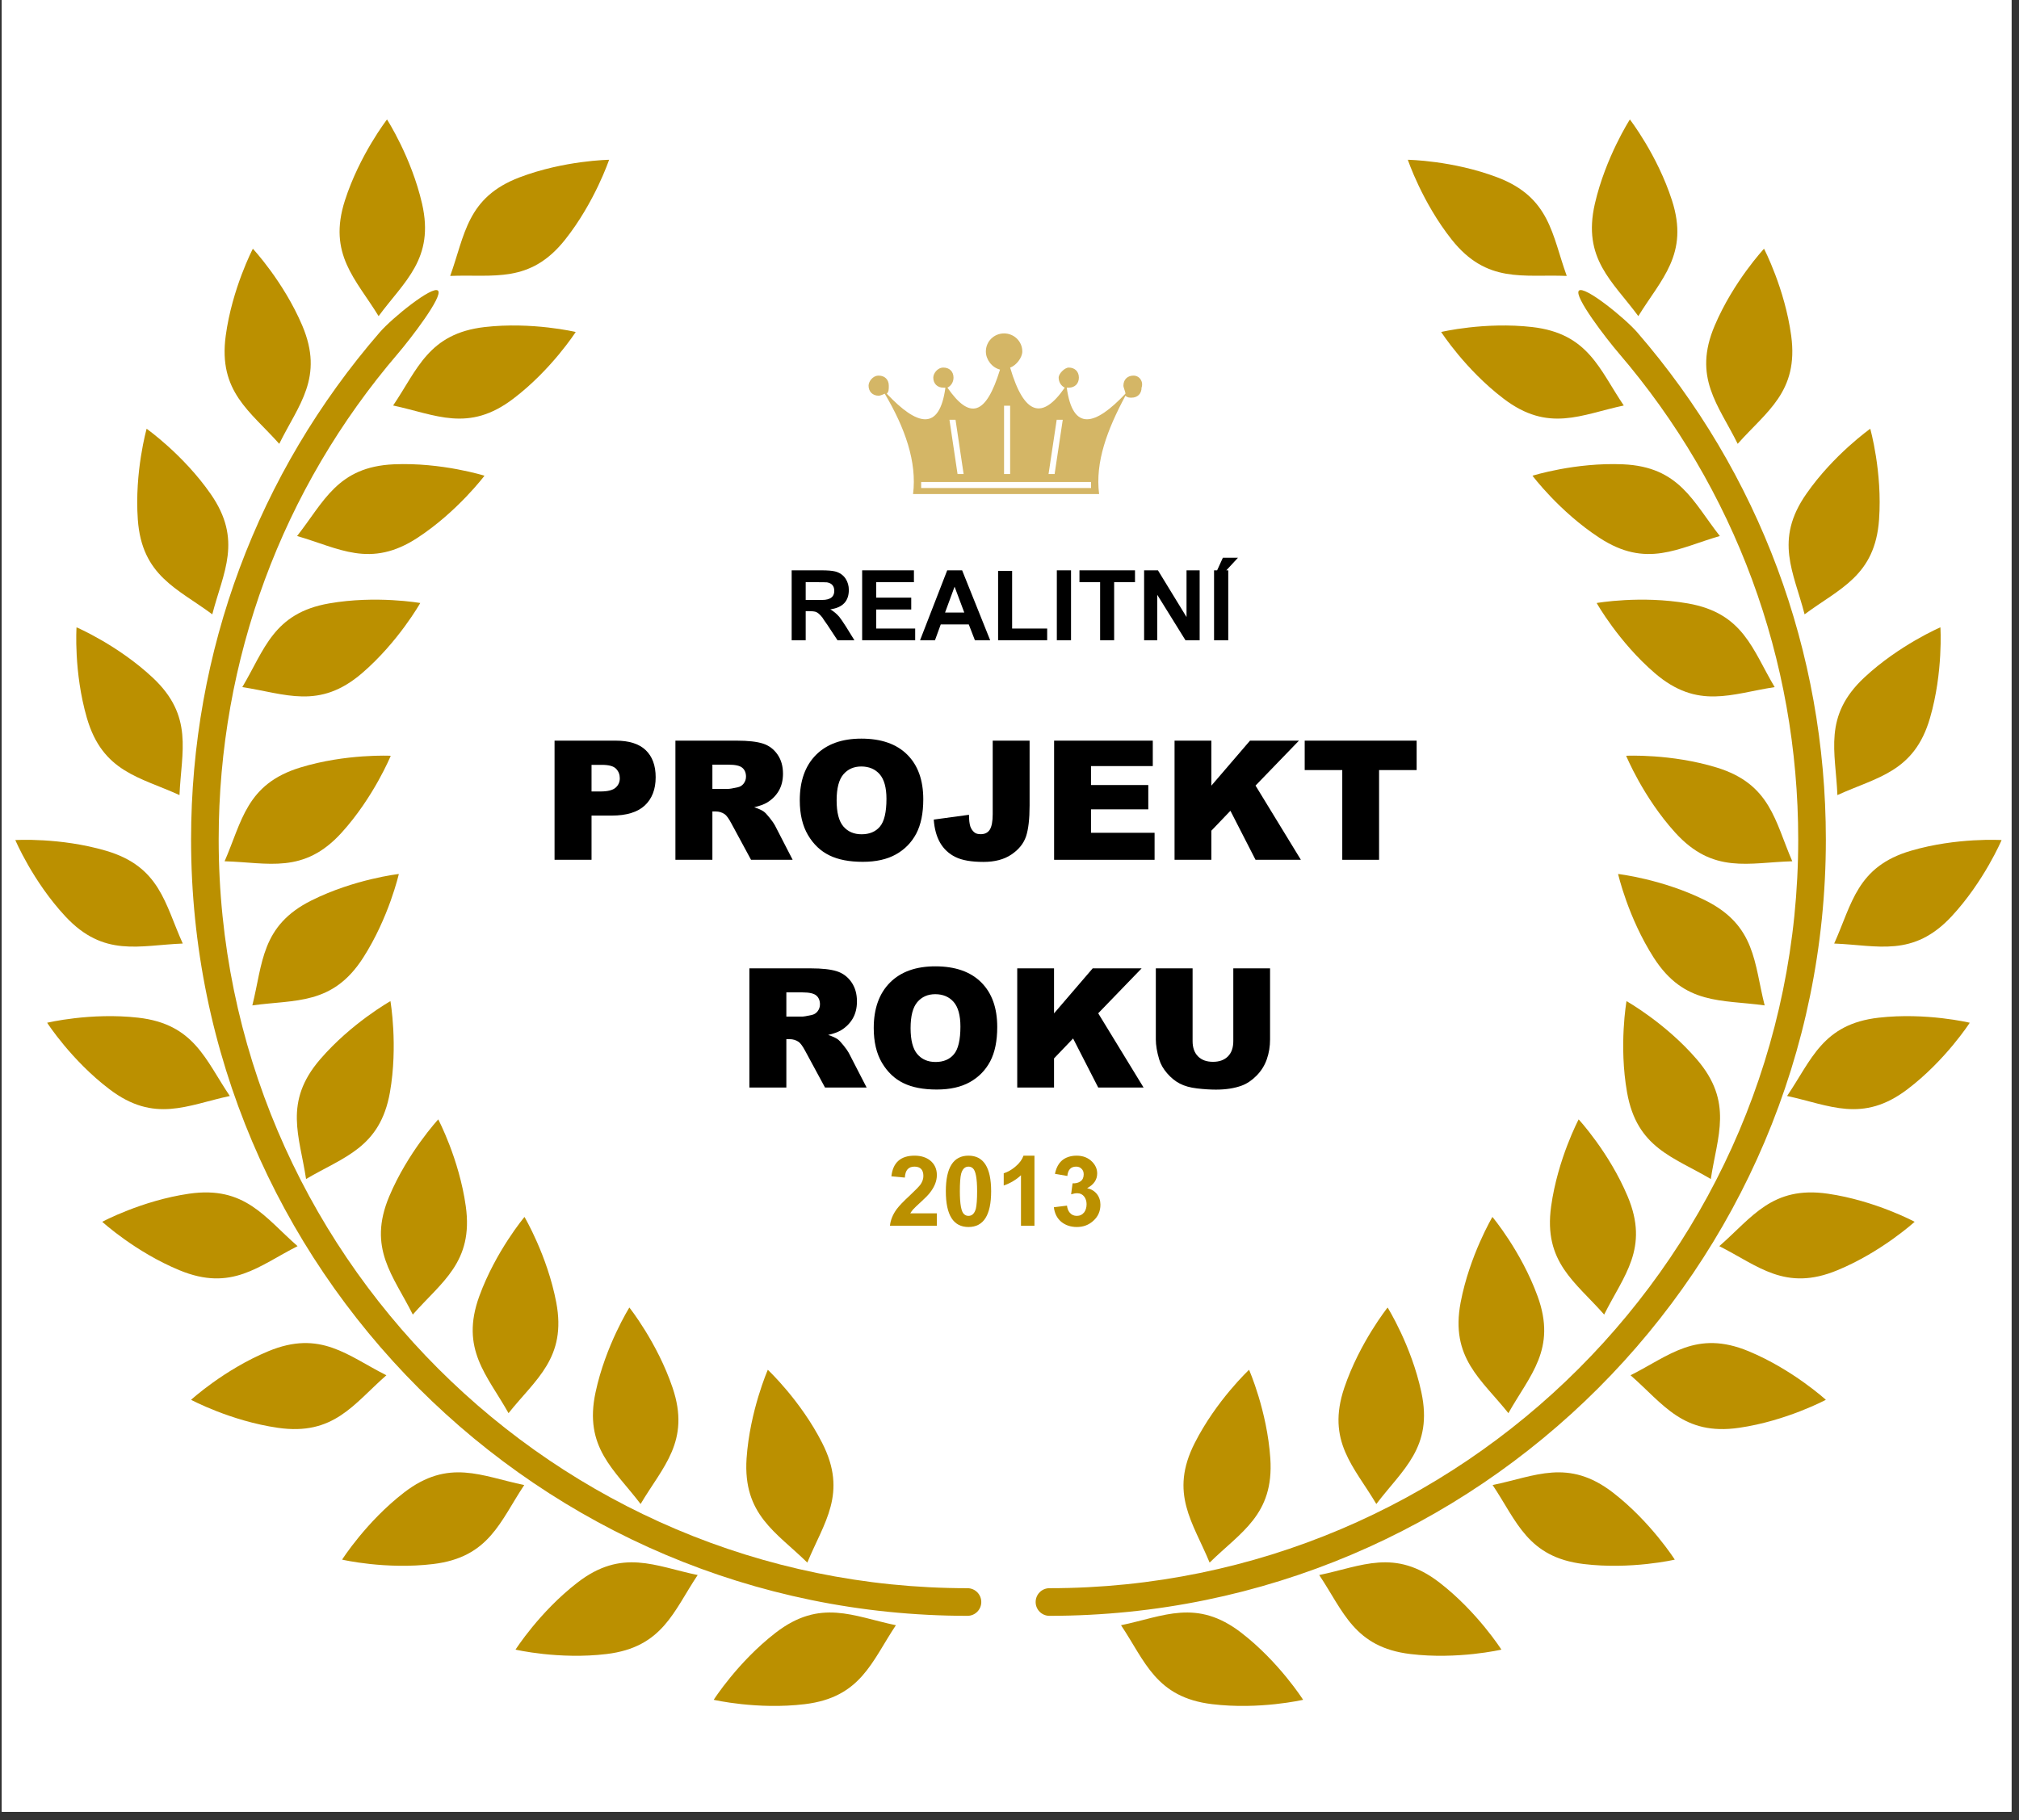 <svg xmlns="http://www.w3.org/2000/svg" xmlns:xlink="http://www.w3.org/1999/xlink" width="234" zoomAndPan="magnify" viewBox="0 0 175.5 158.25" height="211" preserveAspectRatio="xMidYMid meet" version="1.0"><rect x="0" y="0" width="175.5" height="158.25" fill="#333333" stroke="none"/><defs><g/><clipPath id="id1"><path d="M 0.164 0 L 174.836 0 L 174.836 157.504 L 0.164 157.504 Z M 0.164 0 " clip-rule="nonzero"/></clipPath><clipPath id="id2"><path d="M 75 28.754 L 100 28.754 L 100 43 L 75 43 Z M 75 28.754 " clip-rule="nonzero"/></clipPath><clipPath id="id3"><path d="M 67.793 28.754 L 108.215 28.754 L 108.215 45.973 L 67.793 45.973 Z M 67.793 28.754 " clip-rule="nonzero"/></clipPath><clipPath id="id4"><path d="M 112.141 28.172 C 114.047 29.504 115.766 31.027 117.48 32.742 C 125.113 40.742 129.879 51.602 129.879 63.793 C 129.879 75.984 125.113 86.844 117.48 94.844 C 110.234 102.273 100.695 107.035 89.824 107.605 C 90.777 107.988 91.922 108.559 92.496 108.75 C 93.828 109.129 94.973 109.891 96.117 110.273 C 97.07 110.652 102.414 113.703 102.414 114.465 C 102.414 114.844 102.223 114.844 102.031 115.035 L 101.078 115.035 C 100.125 114.273 99.172 113.512 98.219 112.75 C 97.453 112.18 95.93 111.227 94.973 110.652 C 94.211 110.082 89.633 107.988 88.109 107.605 C 87.918 107.605 87.727 107.605 87.727 107.605 C 87.535 107.605 87.344 107.605 87.152 107.605 C 85.629 107.988 81.051 110.273 80.285 110.652 C 79.332 111.227 77.996 111.988 77.043 112.75 C 76.09 113.512 75.137 114.465 74.184 115.035 L 73.23 115.035 C 73.039 114.844 72.848 114.844 72.848 114.465 C 72.848 113.32 81.43 108.75 85.246 107.414 C 74.566 106.844 64.836 102.082 57.777 94.652 C 50.148 86.652 45.379 75.793 45.379 63.602 C 45.379 51.41 50.148 40.551 57.777 32.551 C 59.305 31.027 60.832 29.504 62.547 28.172 C 62.547 28.172 62.547 28.172 62.355 28.172 C 62.93 21.121 65.98 22.645 72.277 19.98 C 72.465 22.645 68.27 28.172 63.312 28.172 C 61.402 29.504 59.688 31.027 57.969 32.742 C 50.148 40.934 45.379 51.793 45.379 63.793 C 45.379 75.793 50.148 86.652 57.59 94.461 C 65.219 102.273 75.711 107.227 87.344 107.227 C 98.98 107.227 109.473 102.461 117.102 94.461 C 124.73 86.652 129.309 75.793 129.309 63.793 C 129.309 51.793 124.539 40.934 117.102 33.125 C 115.383 31.41 113.668 29.887 111.758 28.551 C 106.801 28.934 102.031 23.027 102.414 20.359 C 108.516 22.836 111.57 21.504 112.141 28.172 Z M 116.336 29.695 C 118.816 26.457 116.527 20.742 114.621 19.98 C 114.047 25.121 111.949 26.645 116.336 29.695 Z M 120.344 35.027 C 123.395 32.359 122.441 26.457 120.727 25.121 C 119.008 30.074 116.719 31.219 120.344 35.027 Z M 117.102 35.41 C 115.766 30.457 113.668 31.789 108.707 30.836 C 108.898 32.934 113.477 36.742 117.102 35.41 Z M 121.488 42.078 C 120.535 36.934 118.438 38.266 113.477 36.742 C 113.477 38.84 117.672 43.027 121.488 42.078 Z M 124.73 41.125 C 127.973 38.457 126.828 32.172 125.113 30.836 C 123.395 35.98 120.914 36.934 124.73 41.125 Z M 127.59 47.219 C 131.598 45.887 132.742 39.602 131.598 37.695 C 127.973 41.887 125.301 42.078 127.59 47.219 Z M 125.875 50.648 C 126.066 44.742 123.395 45.695 118.438 43.027 C 118.055 45.316 121.488 50.84 125.875 50.648 Z M 130.262 54.648 C 134.84 53.125 136.176 46.078 134.84 43.98 C 130.836 48.555 127.781 48.742 130.262 54.648 Z M 127.59 58.457 C 128.355 52.742 125.684 53.316 121.105 50.078 C 120.344 52.363 123.203 58.27 127.59 58.457 Z M 131.215 62.078 C 136.176 61.316 138.844 54.27 137.891 51.98 C 132.934 55.98 129.879 55.602 131.215 62.078 Z M 131.023 69.508 C 130.645 62.648 133.695 63.602 139.609 60.172 C 140.18 62.84 136.176 69.508 131.023 69.508 Z M 127.973 68.746 C 130.07 61.887 126.637 62.078 121.488 57.125 C 120.344 59.793 122.824 67.602 127.973 68.746 Z M 128.926 77.891 C 134.457 78.84 139.801 72.555 139.609 69.508 C 132.742 72.176 129.691 70.648 128.926 77.891 Z M 125.875 84.176 C 130.453 87.223 138.082 83.793 139.035 81.129 C 131.789 80.555 129.5 77.699 125.875 84.176 Z M 125.301 78.27 C 128.355 71.602 124.922 71.414 120.535 65.699 C 118.816 68.176 120.152 76.363 125.301 78.27 Z M 121.297 90.27 C 125.113 94.273 133.312 92.367 134.84 89.891 C 127.973 87.984 126.258 84.746 121.297 90.27 Z M 119.77 87.793 C 124.73 82.844 121.68 81.508 119.391 75.031 C 117.293 76.555 115.957 84.367 119.77 87.793 Z M 116.527 96.938 C 120.344 100.938 128.547 99.035 130.07 96.559 C 123.012 94.652 121.488 91.414 116.527 96.938 Z M 111.57 96.746 C 118.438 93.699 115.766 91.031 116.148 83.793 C 113.285 84.555 108.898 91.797 111.57 96.746 Z M 109.852 101.891 C 112.715 107.035 121.68 107.227 123.969 105.129 C 117.293 101.32 116.527 97.699 109.852 101.891 Z M 102.414 105.512 C 104.129 111.035 112.715 112.941 115.191 111.414 C 109.66 106.273 109.473 102.652 102.414 105.512 Z M 100.504 103.035 C 108.707 101.891 106.801 98.461 109.473 90.844 C 106.039 90.844 99.172 96.938 100.504 103.035 Z M 57.777 29.695 C 62.355 26.645 60.258 25.121 59.688 19.98 C 57.59 20.742 55.301 26.457 57.777 29.695 Z M 53.773 35.027 C 57.59 31.219 55.109 30.074 53.391 25.121 C 51.676 26.457 50.723 32.359 53.773 35.027 Z M 57.777 35.219 C 61.402 36.551 65.98 32.742 66.172 30.648 C 61.211 31.598 59.113 30.266 57.777 35.219 Z M 52.82 42.078 C 56.633 43.027 60.832 38.84 60.832 36.742 C 55.871 38.266 53.582 36.934 52.82 42.078 Z M 49.387 41.125 C 53.203 37.125 50.723 35.98 49.004 30.836 C 47.098 31.98 46.145 38.266 49.387 41.125 Z M 46.715 47.219 C 49.004 42.078 46.336 41.887 42.711 37.695 C 41.375 39.602 42.711 45.887 46.715 47.219 Z M 48.625 50.648 C 53.012 50.84 56.445 45.316 56.062 43.027 C 51.102 45.695 48.434 44.934 48.625 50.648 Z M 43.855 54.648 C 46.336 48.742 43.281 48.742 39.277 43.98 C 37.941 45.887 39.469 52.934 43.855 54.648 Z M 46.523 58.457 C 50.914 58.078 53.773 52.172 53.012 50.078 C 48.434 53.316 45.762 52.742 46.523 58.457 Z M 42.902 62.078 C 37.941 61.316 35.27 54.27 36.227 51.98 C 41.184 55.98 44.234 55.602 42.902 62.078 Z M 43.094 69.508 C 43.473 62.648 40.422 63.602 34.508 60.172 C 33.938 62.84 37.941 69.508 43.094 69.508 Z M 46.715 68.746 C 52.059 67.602 54.535 59.602 53.203 57.125 C 48.051 62.078 44.426 61.887 46.715 68.746 Z M 45.191 77.891 C 44.426 70.648 41.184 72.176 34.508 69.508 C 34.316 72.555 39.848 78.84 45.191 77.891 Z M 48.242 84.176 C 44.426 77.891 42.328 80.555 35.082 81.129 C 36.227 83.793 43.855 87.223 48.242 84.176 Z M 48.812 78.27 C 53.965 76.363 55.301 68.176 53.582 65.699 C 49.195 71.414 45.762 71.793 48.812 78.27 Z M 52.82 90.27 C 47.859 84.746 46.145 87.984 39.277 89.891 C 40.805 92.367 49.004 94.273 52.82 90.27 Z M 54.348 87.793 C 58.352 84.367 57.016 76.555 54.727 75.031 C 52.438 81.508 49.387 82.844 54.348 87.793 Z M 57.59 96.938 C 52.629 91.605 50.914 94.652 44.047 96.559 C 45.762 99.035 53.965 100.938 57.59 96.938 Z M 62.738 96.559 C 65.41 91.605 61.023 84.367 58.16 83.605 C 58.543 90.844 55.871 93.32 62.738 96.559 Z M 64.645 101.32 C 57.969 97.129 57.207 100.75 50.531 104.559 C 52.82 106.844 61.785 106.465 64.645 101.32 Z M 71.703 105.129 C 64.457 102.273 64.457 106.082 58.922 111.035 C 61.594 112.559 69.988 110.465 71.703 105.129 Z M 73.609 103.035 C 74.945 96.938 67.887 90.844 64.645 90.844 C 67.316 98.461 65.602 101.891 73.609 103.035 Z M 73.609 103.035 " clip-rule="evenodd"/></clipPath><linearGradient x1="116.633" gradientTransform="matrix(0.451, 0, 0, 0.451, 34.454, 19.979)" y1="57.698" x2="116.633" gradientUnits="userSpaceOnUse" y2="19.479" id="id5"><stop stop-opacity="1" stop-color="rgb(83.064%, 70.723%, 39.323%)" offset="0"/><stop stop-opacity="1" stop-color="rgb(82.997%, 70.557%, 39.157%)" offset="0.062"/><stop stop-opacity="1" stop-color="rgb(82.863%, 70.224%, 38.824%)" offset="0.125"/><stop stop-opacity="1" stop-color="rgb(82.729%, 69.893%, 38.492%)" offset="0.188"/><stop stop-opacity="1" stop-color="rgb(82.594%, 69.56%, 38.159%)" offset="0.25"/><stop stop-opacity="1" stop-color="rgb(82.46%, 69.228%, 37.828%)" offset="0.312"/><stop stop-opacity="1" stop-color="rgb(82.326%, 68.895%, 37.495%)" offset="0.375"/><stop stop-opacity="1" stop-color="rgb(82.191%, 68.562%, 37.163%)" offset="0.438"/><stop stop-opacity="1" stop-color="rgb(82.056%, 68.23%, 36.83%)" offset="0.5"/><stop stop-opacity="1" stop-color="rgb(81.921%, 67.897%, 36.497%)" offset="0.562"/><stop stop-opacity="1" stop-color="rgb(81.787%, 67.564%, 36.165%)" offset="0.625"/><stop stop-opacity="1" stop-color="rgb(81.682%, 67.29%, 35.898%)" offset="0.688"/><stop stop-opacity="1" stop-color="rgb(81.703%, 67.282%, 35.924%)" offset="0.703"/><stop stop-opacity="1" stop-color="rgb(81.821%, 67.488%, 36.174%)" offset="0.719"/><stop stop-opacity="1" stop-color="rgb(81.937%, 67.694%, 36.426%)" offset="0.734"/><stop stop-opacity="1" stop-color="rgb(82.054%, 67.9%, 36.676%)" offset="0.75"/><stop stop-opacity="1" stop-color="rgb(82.172%, 68.105%, 36.926%)" offset="0.766"/><stop stop-opacity="1" stop-color="rgb(82.288%, 68.311%, 37.178%)" offset="0.781"/><stop stop-opacity="1" stop-color="rgb(82.405%, 68.517%, 37.428%)" offset="0.797"/><stop stop-opacity="1" stop-color="rgb(82.523%, 68.723%, 37.68%)" offset="0.812"/><stop stop-opacity="1" stop-color="rgb(82.639%, 68.927%, 37.93%)" offset="0.828"/><stop stop-opacity="1" stop-color="rgb(82.756%, 69.133%, 38.181%)" offset="0.844"/><stop stop-opacity="1" stop-color="rgb(82.874%, 69.339%, 38.432%)" offset="0.859"/><stop stop-opacity="1" stop-color="rgb(82.99%, 69.543%, 38.683%)" offset="0.875"/><stop stop-opacity="1" stop-color="rgb(83.107%, 69.749%, 38.934%)" offset="0.891"/><stop stop-opacity="1" stop-color="rgb(83.223%, 69.955%, 39.185%)" offset="0.906"/><stop stop-opacity="1" stop-color="rgb(83.34%, 70.161%, 39.435%)" offset="0.922"/><stop stop-opacity="1" stop-color="rgb(83.458%, 70.366%, 39.687%)" offset="0.938"/><stop stop-opacity="1" stop-color="rgb(83.574%, 70.572%, 39.937%)" offset="0.953"/><stop stop-opacity="1" stop-color="rgb(83.691%, 70.778%, 40.189%)" offset="0.969"/><stop stop-opacity="1" stop-color="rgb(83.809%, 70.984%, 40.439%)" offset="0.984"/><stop stop-opacity="1" stop-color="rgb(83.925%, 71.188%, 40.691%)" offset="1"/></linearGradient></defs><g clip-path="url(#id1)"><path fill="#ffffff" d="M 0.164 0 L 175.336 0 L 175.336 157.953 L 0.164 157.953 Z M 0.164 0 " fill-opacity="1" fill-rule="nonzero"/><path fill="#ffffff" d="M 0.164 0 L 175.336 0 L 175.336 157.953 L 0.164 157.953 Z M 0.164 0 " fill-opacity="1" fill-rule="nonzero"/><path fill="#ffffff" d="M 0.164 0 L 175.336 0 L 175.336 157.953 L 0.164 157.953 Z M 0.164 0 " fill-opacity="1" fill-rule="nonzero"/></g><path fill="#bb9000" d="M 84.098 140.48 C 84.762 140.48 85.297 139.941 85.297 139.281 C 85.297 138.617 84.762 138.078 84.098 138.078 C 48.207 138.078 19.008 108.879 19.008 72.992 C 19.008 57.324 24.512 42.496 34.602 30.723 C 35.703 29.434 38.543 25.742 38.074 25.27 C 37.605 24.801 34.082 27.648 33.012 28.887 C 22.398 41.141 16.609 56.621 16.609 72.996 C 16.609 110.211 46.883 140.48 84.098 140.48 " fill-opacity="1" fill-rule="nonzero"/><path fill="#bb9000" d="M 52.945 13.891 C 52.945 13.891 49.043 13.945 45.164 15.418 C 40.57 17.164 40.418 20.43 39.133 23.988 C 42.91 23.836 46.066 24.684 49.121 20.836 C 51.703 17.582 52.945 13.891 52.945 13.891 " fill-opacity="1" fill-rule="nonzero"/><path fill="#bb9000" d="M 50.043 28.863 C 50.043 28.863 46.254 27.961 42.129 28.434 C 37.242 28.996 36.293 32.125 34.172 35.254 C 37.875 36.043 40.723 37.641 44.633 34.652 C 47.938 32.141 50.043 28.863 50.043 28.863 " fill-opacity="1" fill-rule="nonzero"/><path fill="#bb9000" d="M 42.113 41.359 C 42.113 41.359 38.391 40.188 34.242 40.367 C 29.332 40.578 28.16 43.629 25.824 46.602 C 29.457 47.648 32.188 49.449 36.301 46.75 C 39.77 44.477 42.113 41.359 42.113 41.359 " fill-opacity="1" fill-rule="nonzero"/><path fill="#bb9000" d="M 36.531 52.426 C 36.531 52.426 32.695 51.746 28.605 52.461 C 23.758 53.305 22.996 56.484 21.062 59.738 C 24.801 60.305 27.738 61.734 31.469 58.527 C 34.617 55.82 36.531 52.426 36.531 52.426 " fill-opacity="1" fill-rule="nonzero"/><path fill="#bb9000" d="M 33.965 65.707 C 33.965 65.707 30.074 65.512 26.105 66.727 C 21.402 68.164 21.039 71.414 19.523 74.879 C 23.305 74.984 26.398 76.031 29.699 72.387 C 32.488 69.312 33.965 65.707 33.965 65.707 " fill-opacity="1" fill-rule="nonzero"/><path fill="#bb9000" d="M 34.668 75.984 C 34.668 75.984 30.797 76.426 27.082 78.281 C 22.684 80.473 22.855 83.742 21.934 87.41 C 25.68 86.887 28.902 87.41 31.562 83.273 C 33.805 79.781 34.668 75.984 34.668 75.984 " fill-opacity="1" fill-rule="nonzero"/><path fill="#bb9000" d="M 33.938 87.039 C 33.938 87.039 30.539 88.949 27.828 92.098 C 24.621 95.82 26.043 98.766 26.605 102.504 C 29.863 100.574 33.039 99.812 33.895 94.965 C 34.609 90.883 33.938 87.039 33.938 87.039 " fill-opacity="1" fill-rule="nonzero"/><path fill="#bb9000" d="M 38.094 97.32 C 38.094 97.32 35.449 100.18 33.836 104.008 C 31.93 108.535 34.191 110.898 35.883 114.289 C 38.379 111.445 41.172 109.742 40.488 104.871 C 39.914 100.762 38.094 97.32 38.094 97.32 " fill-opacity="1" fill-rule="nonzero"/><path fill="#bb9000" d="M 45.59 105.801 C 45.59 105.801 43.086 108.785 41.664 112.688 C 39.98 117.309 42.352 119.555 44.203 122.859 C 46.566 119.898 49.27 118.059 48.352 113.23 C 47.574 109.152 45.59 105.801 45.59 105.801 " fill-opacity="1" fill-rule="nonzero"/><path fill="#bb9000" d="M 54.707 113.676 C 54.707 113.676 52.637 116.977 51.77 121.039 C 50.734 125.844 53.398 127.742 55.684 130.758 C 57.609 127.504 60.039 125.312 58.465 120.652 C 57.133 116.719 54.707 113.676 54.707 113.676 " fill-opacity="1" fill-rule="nonzero"/><path fill="#bb9000" d="M 66.742 119.09 C 66.742 119.09 65.18 122.656 64.895 126.797 C 64.574 131.703 67.473 133.199 70.176 135.852 C 71.617 132.352 73.703 129.836 71.469 125.453 C 69.59 121.75 66.742 119.09 66.742 119.09 " fill-opacity="1" fill-rule="nonzero"/><path fill="#bb9000" d="M 33.641 10.387 C 33.641 10.387 31.254 13.469 29.984 17.422 C 28.477 22.102 30.934 24.258 32.91 27.484 C 35.156 24.438 37.785 22.5 36.688 17.711 C 35.758 13.664 33.641 10.387 33.641 10.387 " fill-opacity="1" fill-rule="nonzero"/><path fill="#bb9000" d="M 21.98 21.625 C 21.98 21.625 20.176 25.078 19.621 29.191 C 18.961 34.066 21.758 35.754 24.273 38.586 C 25.945 35.191 28.195 32.82 26.27 28.293 C 24.641 24.473 21.98 21.625 21.98 21.625 " fill-opacity="1" fill-rule="nonzero"/><path fill="#bb9000" d="M 12.746 37.277 C 12.746 37.277 11.684 41.027 11.98 45.172 C 12.332 50.074 15.414 51.152 18.453 53.41 C 19.398 49.746 21.117 46.965 18.305 42.934 C 15.93 39.523 12.746 37.277 12.746 37.277 " fill-opacity="1" fill-rule="nonzero"/><path fill="#bb9000" d="M 6.652 54.539 C 6.652 54.539 6.395 58.426 7.551 62.414 C 8.918 67.137 12.16 67.551 15.602 69.125 C 15.762 65.34 16.859 62.262 13.266 58.906 C 10.234 56.074 6.652 54.539 6.652 54.539 " fill-opacity="1" fill-rule="nonzero"/><path fill="#bb9000" d="M 1.332 73.035 C 1.332 73.035 2.848 76.625 5.676 79.664 C 9.023 83.266 12.105 82.18 15.887 82.031 C 14.324 78.582 13.922 75.34 9.203 73.961 C 5.219 72.793 1.332 73.035 1.332 73.035 " fill-opacity="1" fill-rule="nonzero"/><path fill="#bb9000" d="M 4.098 88.918 C 4.098 88.918 6.207 92.191 9.516 94.699 C 13.43 97.676 16.277 96.078 19.977 95.285 C 17.852 92.152 16.898 89.031 12.012 88.477 C 7.887 88.008 4.098 88.918 4.098 88.918 " fill-opacity="1" fill-rule="nonzero"/><path fill="#bb9000" d="M 8.887 106.223 C 8.887 106.223 11.766 108.852 15.598 110.434 C 20.145 112.32 22.492 110.043 25.867 108.34 C 23.016 105.852 21.297 103.074 16.43 103.781 C 12.32 104.379 8.887 106.223 8.887 106.223 " fill-opacity="1" fill-rule="nonzero"/><path fill="#bb9000" d="M 16.609 121.699 C 16.609 121.699 20.043 123.539 24.152 124.133 C 29.02 124.84 30.738 122.059 33.586 119.566 C 30.207 117.867 27.859 115.59 23.32 117.477 C 19.484 119.07 16.609 121.699 16.609 121.699 " fill-opacity="1" fill-rule="nonzero"/><path fill="#bb9000" d="M 29.738 135.594 C 29.738 135.594 33.531 136.477 37.656 135.977 C 42.535 135.391 43.469 132.258 45.57 129.109 C 41.863 128.348 39.004 126.762 35.109 129.77 C 31.824 132.309 29.734 135.598 29.734 135.598 " fill-opacity="1" fill-rule="nonzero"/><path fill="#bb9000" d="M 44.812 143.418 C 44.812 143.418 48.609 144.301 52.73 143.801 C 57.609 143.211 58.543 140.074 60.645 136.934 C 56.941 136.168 54.078 134.586 50.188 137.594 C 46.902 140.133 44.812 143.418 44.812 143.418 " fill-opacity="1" fill-rule="nonzero"/><path fill="#bb9000" d="M 62.039 147.781 C 62.039 147.781 65.84 148.66 69.957 148.16 C 74.84 147.574 75.773 144.441 77.875 141.297 C 74.172 140.531 71.309 138.949 67.418 141.953 C 64.133 144.492 62.039 147.781 62.039 147.781 " fill-opacity="1" fill-rule="nonzero"/><path fill="#bb9000" d="M 91.219 140.48 C 90.559 140.48 90.023 139.941 90.023 139.281 C 90.023 138.617 90.559 138.078 91.219 138.078 C 127.113 138.078 156.309 108.879 156.309 72.992 C 156.309 57.324 150.812 42.496 140.723 30.723 C 139.617 29.434 136.777 25.742 137.246 25.27 C 137.715 24.801 141.234 27.648 142.309 28.887 C 152.922 41.141 158.711 56.621 158.711 72.996 C 158.711 110.211 128.434 140.48 91.219 140.48 " fill-opacity="1" fill-rule="nonzero"/><path fill="#bb9000" d="M 122.375 13.891 C 122.375 13.891 126.27 13.945 130.152 15.418 C 134.754 17.164 134.898 20.43 136.188 23.988 C 132.41 23.836 129.25 24.684 126.191 20.836 C 123.613 17.582 122.375 13.891 122.375 13.891 " fill-opacity="1" fill-rule="nonzero"/><path fill="#bb9000" d="M 125.273 28.863 C 125.273 28.863 129.066 27.961 133.191 28.434 C 138.074 28.996 139.023 32.125 141.145 35.254 C 137.441 36.043 134.594 37.641 130.688 34.652 C 127.383 32.141 125.273 28.863 125.273 28.863 " fill-opacity="1" fill-rule="nonzero"/><path fill="#bb9000" d="M 133.211 41.359 C 133.211 41.359 136.926 40.188 141.078 40.367 C 145.988 40.578 147.16 43.629 149.496 46.602 C 145.863 47.648 143.129 49.449 139.02 46.75 C 135.543 44.477 133.211 41.359 133.211 41.359 " fill-opacity="1" fill-rule="nonzero"/><path fill="#bb9000" d="M 138.789 52.426 C 138.789 52.426 142.625 51.746 146.715 52.461 C 151.559 53.305 152.324 56.484 154.262 59.738 C 150.52 60.305 147.582 61.734 143.848 58.527 C 140.699 55.82 138.789 52.426 138.789 52.426 " fill-opacity="1" fill-rule="nonzero"/><path fill="#bb9000" d="M 141.352 65.707 C 141.352 65.707 145.242 65.512 149.215 66.727 C 153.918 68.164 154.281 71.414 155.793 74.879 C 152.016 74.984 148.922 76.031 145.617 72.387 C 142.828 69.312 141.352 65.707 141.352 65.707 " fill-opacity="1" fill-rule="nonzero"/><path fill="#bb9000" d="M 140.652 75.984 C 140.652 75.984 144.52 76.426 148.238 78.281 C 152.637 80.473 152.461 83.742 153.391 87.41 C 149.641 86.887 146.418 87.41 143.758 83.273 C 141.516 79.781 140.652 75.984 140.652 75.984 " fill-opacity="1" fill-rule="nonzero"/><path fill="#bb9000" d="M 141.383 87.039 C 141.383 87.039 144.781 88.949 147.492 92.098 C 150.695 95.82 149.273 98.766 148.711 102.504 C 145.453 100.574 142.281 99.812 141.43 94.965 C 140.707 90.883 141.383 87.039 141.383 87.039 " fill-opacity="1" fill-rule="nonzero"/><path fill="#bb9000" d="M 137.223 97.32 C 137.223 97.32 139.871 100.18 141.48 104.008 C 143.387 108.535 141.129 110.898 139.441 114.289 C 136.941 111.445 134.148 109.742 134.832 104.871 C 135.402 100.762 137.223 97.32 137.223 97.32 " fill-opacity="1" fill-rule="nonzero"/><path fill="#bb9000" d="M 129.727 105.801 C 129.727 105.801 132.23 108.785 133.652 112.688 C 135.34 117.309 132.969 119.555 131.117 122.859 C 128.754 119.898 126.051 118.059 126.965 113.23 C 127.742 109.152 129.727 105.801 129.727 105.801 " fill-opacity="1" fill-rule="nonzero"/><path fill="#bb9000" d="M 120.617 113.676 C 120.617 113.676 122.684 116.977 123.551 121.039 C 124.586 125.844 121.926 127.742 119.637 130.758 C 117.707 127.504 115.281 125.312 116.852 120.652 C 118.184 116.719 120.617 113.676 120.617 113.676 " fill-opacity="1" fill-rule="nonzero"/><path fill="#bb9000" d="M 108.574 119.09 C 108.574 119.09 110.145 122.656 110.422 126.797 C 110.75 131.703 107.84 133.199 105.145 135.852 C 103.703 132.352 101.621 129.836 103.852 125.453 C 105.73 121.75 108.574 119.09 108.574 119.09 " fill-opacity="1" fill-rule="nonzero"/><path fill="#bb9000" d="M 141.676 10.387 C 141.676 10.387 144.062 13.469 145.336 17.422 C 146.844 22.102 144.391 24.258 142.41 27.484 C 140.164 24.438 137.535 22.5 138.633 17.711 C 139.566 13.664 141.676 10.387 141.676 10.387 " fill-opacity="1" fill-rule="nonzero"/><path fill="#bb9000" d="M 153.336 21.625 C 153.336 21.625 155.141 25.078 155.699 29.191 C 156.355 34.066 153.562 35.754 151.047 38.586 C 149.371 35.191 147.121 32.82 149.055 28.293 C 150.68 24.473 153.336 21.625 153.336 21.625 " fill-opacity="1" fill-rule="nonzero"/><path fill="#bb9000" d="M 162.57 37.277 C 162.57 37.277 163.633 41.027 163.336 45.172 C 162.988 50.074 159.902 51.152 156.863 53.41 C 155.922 49.746 154.199 46.965 157.016 42.934 C 159.387 39.523 162.57 37.277 162.57 37.277 " fill-opacity="1" fill-rule="nonzero"/><path fill="#bb9000" d="M 168.668 54.539 C 168.668 54.539 168.922 58.426 167.766 62.414 C 166.402 67.137 163.16 67.551 159.715 69.125 C 159.559 65.34 158.457 62.262 162.051 58.906 C 165.086 56.074 168.668 54.539 168.668 54.539 " fill-opacity="1" fill-rule="nonzero"/><path fill="#bb9000" d="M 173.988 73.035 C 173.988 73.035 172.465 76.625 169.645 79.664 C 166.293 83.266 163.215 82.18 159.434 82.031 C 160.992 78.582 161.395 75.34 166.117 73.961 C 170.098 72.793 173.988 73.035 173.988 73.035 " fill-opacity="1" fill-rule="nonzero"/><path fill="#bb9000" d="M 171.219 88.918 C 171.219 88.918 169.113 92.191 165.805 94.699 C 161.887 97.676 159.043 96.078 155.34 95.285 C 157.469 92.152 158.418 89.031 163.309 88.477 C 167.434 88.008 171.219 88.918 171.219 88.918 " fill-opacity="1" fill-rule="nonzero"/><path fill="#bb9000" d="M 166.43 106.223 C 166.43 106.223 163.551 108.852 159.715 110.434 C 155.176 112.32 152.824 110.043 149.449 108.34 C 152.305 105.852 154.023 103.074 158.887 103.781 C 163 104.379 166.43 106.223 166.43 106.223 " fill-opacity="1" fill-rule="nonzero"/><path fill="#bb9000" d="M 158.711 121.699 C 158.711 121.699 155.273 123.539 151.168 124.133 C 146.301 124.84 144.586 122.059 141.734 119.566 C 145.109 117.867 147.461 115.59 152 117.477 C 155.836 119.07 158.711 121.699 158.711 121.699 " fill-opacity="1" fill-rule="nonzero"/><path fill="#bb9000" d="M 145.582 135.594 C 145.582 135.594 141.785 136.477 137.664 135.977 C 132.781 135.391 131.855 132.258 129.746 129.109 C 133.453 128.348 136.312 126.762 140.211 129.77 C 143.492 132.309 145.582 135.598 145.582 135.598 " fill-opacity="1" fill-rule="nonzero"/><path fill="#bb9000" d="M 130.508 143.418 C 130.508 143.418 126.707 144.301 122.59 143.801 C 117.707 143.211 116.777 140.074 114.672 136.934 C 118.379 136.168 121.238 134.586 125.133 137.594 C 128.418 140.133 130.508 143.418 130.508 143.418 " fill-opacity="1" fill-rule="nonzero"/><path fill="#bb9000" d="M 113.273 147.781 C 113.273 147.781 109.477 148.66 105.363 148.16 C 100.477 147.574 99.547 144.441 97.445 141.297 C 101.148 140.531 104.008 138.949 107.902 141.953 C 111.188 144.492 113.273 147.781 113.273 147.781 " fill-opacity="1" fill-rule="nonzero"/><g clip-path="url(#id2)"><path fill="#d4b666" d="M 98.527 32.656 C 98 32.656 97.652 33.004 97.652 33.527 C 97.652 33.703 97.828 34.051 97.828 34.227 C 95.188 37.02 93.254 37.543 92.727 33.703 L 92.902 33.703 C 93.43 33.703 93.781 33.352 93.781 32.828 C 93.781 32.305 93.43 31.957 92.902 31.957 C 92.551 31.957 92.023 32.48 92.023 32.828 C 92.023 33.18 92.199 33.527 92.551 33.703 C 90.621 36.496 89.035 36.148 87.805 31.957 C 88.336 31.781 88.863 31.086 88.863 30.559 C 88.863 29.688 88.156 28.988 87.277 28.988 C 86.398 28.988 85.695 29.688 85.695 30.559 C 85.695 31.258 86.223 31.957 86.926 32.133 C 85.695 36.148 84.289 36.496 82.355 33.703 C 82.707 33.527 82.883 33.18 82.883 32.828 C 82.883 32.305 82.531 31.957 82.004 31.957 C 81.477 31.957 81.125 32.48 81.125 32.828 C 81.125 33.352 81.477 33.703 82.004 33.703 L 82.18 33.703 C 81.652 37.543 79.719 37.02 77.082 34.227 C 77.258 34.051 77.258 33.879 77.258 33.527 C 77.258 33.004 76.906 32.656 76.379 32.656 C 75.852 32.656 75.5 33.18 75.5 33.527 C 75.5 34.051 75.852 34.402 76.379 34.402 C 76.555 34.402 76.906 34.227 76.906 34.227 C 78.664 37.195 79.719 40.16 79.367 42.953 C 82.004 42.953 84.816 42.953 87.453 42.953 C 90.094 42.953 92.902 42.953 95.539 42.953 C 95.188 40.16 96.242 37.367 97.828 34.402 C 98 34.574 98.18 34.574 98.355 34.574 C 98.883 34.574 99.23 34.227 99.23 33.703 C 99.41 33.18 99.059 32.656 98.527 32.656 Z M 91.852 36.496 L 92.379 36.496 L 91.672 41.211 L 91.145 41.211 Z M 87.277 35.273 L 87.805 35.273 L 87.805 41.211 L 87.277 41.211 Z M 83.059 36.496 L 83.762 41.211 L 83.234 41.211 L 82.531 36.496 Z M 94.84 42.43 L 80.07 42.43 L 80.07 41.906 L 94.84 41.906 Z M 94.84 42.43 " fill-opacity="1" fill-rule="evenodd"/></g><g clip-path="url(#id3)"><g clip-path="url(#id4)"><path fill="url(#id5)" d="M 67.793 28.754 L 67.793 45.973 L 108.215 45.973 L 108.215 28.754 Z M 67.793 28.754 " fill-rule="nonzero"/></g></g><g fill="#000000" fill-opacity="1"><g transform="translate(68.19, 55.662)"><g><path d="M 0.625 0 L 0.625 -6.078 L 3.203 -6.078 C 3.734 -6.078 4.129 -6.047 4.391 -5.984 C 4.805 -5.879 5.117 -5.66 5.328 -5.328 C 5.504 -5.047 5.594 -4.727 5.594 -4.375 C 5.594 -3.395 5.055 -2.832 3.984 -2.688 C 4.285 -2.508 4.547 -2.289 4.766 -2.031 C 4.891 -1.875 5.082 -1.594 5.344 -1.188 L 6.078 0 L 4.609 0 L 3.734 -1.328 C 3.461 -1.711 3.316 -1.926 3.297 -1.969 C 3.086 -2.238 2.895 -2.406 2.719 -2.469 C 2.582 -2.508 2.375 -2.531 2.094 -2.531 L 1.844 -2.531 L 1.844 0 Z M 1.844 -3.5 L 2.75 -3.5 C 3.207 -3.5 3.469 -3.504 3.531 -3.516 C 3.852 -3.555 4.078 -3.664 4.203 -3.844 C 4.285 -3.957 4.328 -4.109 4.328 -4.297 C 4.328 -4.711 4.117 -4.957 3.703 -5.031 C 3.609 -5.039 3.305 -5.047 2.797 -5.047 L 1.844 -5.047 Z M 1.844 -3.5 "/></g></g><g transform="translate(74.317, 55.662)"><g><path d="M 0.625 0 L 0.625 -6.078 L 5.125 -6.078 L 5.125 -5.047 L 1.844 -5.047 L 1.844 -3.703 L 4.891 -3.703 L 4.891 -2.672 L 1.844 -2.672 L 1.844 -1.016 L 5.234 -1.016 L 5.234 0 Z M 0.625 0 "/></g></g><g transform="translate(79.976, 55.662)"><g><path d="M 6.094 0 L 4.766 0 L 4.234 -1.375 L 1.797 -1.375 L 1.297 0 L 0 0 L 2.359 -6.078 L 3.656 -6.078 Z M 3.844 -2.406 L 3 -4.656 L 2.172 -2.406 Z M 3.844 -2.406 "/></g></g><g transform="translate(86.103, 55.662)"><g><path d="M 0.656 0 L 0.656 -6.031 L 1.875 -6.031 L 1.875 -1.016 L 4.922 -1.016 L 4.922 0 Z M 0.656 0 "/></g></g><g transform="translate(91.286, 55.662)"><g><path d="M 0.578 0 L 0.578 -6.078 L 1.812 -6.078 L 1.812 0 Z M 0.578 0 "/></g></g><g transform="translate(93.643, 55.662)"><g><path d="M 1.984 0 L 1.984 -5.047 L 0.188 -5.047 L 0.188 -6.078 L 5.016 -6.078 L 5.016 -5.047 L 3.203 -5.047 L 3.203 0 Z M 1.984 0 "/></g></g><g transform="translate(98.826, 55.662)"><g><path d="M 0.625 0 L 0.625 -6.078 L 1.828 -6.078 L 4.312 -2.016 L 4.312 -6.078 L 5.453 -6.078 L 5.453 0 L 4.219 0 L 1.766 -3.953 L 1.766 0 Z M 0.625 0 "/></g></g><g transform="translate(104.953, 55.662)"><g><path d="M 0.578 0 L 0.578 -6.078 L 1.812 -6.078 L 1.812 0 Z M 0.781 -5.938 L 1.344 -7.172 L 2.656 -7.172 L 1.516 -5.938 Z M 0.781 -5.938 "/></g></g></g><g fill="#000000" fill-opacity="1"><g transform="translate(47.157, 74.751)"><g><path d="M 1.047 -10.359 L 6.367 -10.359 C 7.527 -10.359 8.395 -10.086 8.973 -9.531 C 9.547 -8.98 9.836 -8.199 9.836 -7.18 C 9.836 -6.133 9.523 -5.316 8.895 -4.727 C 8.266 -4.141 7.305 -3.844 6.016 -3.844 L 4.262 -3.844 L 4.262 0 L 1.047 0 Z M 4.262 -5.941 L 5.047 -5.941 C 5.664 -5.941 6.098 -6.051 6.348 -6.266 C 6.594 -6.48 6.719 -6.754 6.719 -7.09 C 6.719 -7.414 6.613 -7.688 6.395 -7.914 C 6.18 -8.141 5.77 -8.254 5.172 -8.254 L 4.262 -8.254 Z M 4.262 -5.941 "/></g></g></g><g fill="#000000" fill-opacity="1"><g transform="translate(57.608, 74.751)"><g><path d="M 1.102 0 L 1.102 -10.359 L 6.438 -10.359 C 7.426 -10.359 8.184 -10.273 8.707 -10.105 C 9.23 -9.938 9.652 -9.621 9.973 -9.16 C 10.293 -8.703 10.453 -8.145 10.453 -7.484 C 10.453 -6.91 10.328 -6.414 10.086 -5.996 C 9.84 -5.578 9.504 -5.242 9.074 -4.98 C 8.801 -4.816 8.426 -4.68 7.949 -4.57 C 8.332 -4.445 8.609 -4.316 8.785 -4.191 C 8.902 -4.105 9.074 -3.926 9.297 -3.645 C 9.52 -3.367 9.668 -3.152 9.746 -3.004 L 11.293 0 L 7.676 0 L 5.965 -3.164 C 5.746 -3.574 5.555 -3.844 5.387 -3.965 C 5.152 -4.125 4.891 -4.203 4.602 -4.203 L 4.316 -4.203 L 4.316 0 Z M 4.316 -6.164 L 5.668 -6.164 C 5.812 -6.164 6.098 -6.211 6.516 -6.305 C 6.727 -6.348 6.902 -6.453 7.035 -6.629 C 7.168 -6.805 7.238 -7.004 7.238 -7.23 C 7.238 -7.562 7.129 -7.82 6.918 -8 C 6.707 -8.18 6.309 -8.27 5.723 -8.27 L 4.316 -8.27 Z M 4.316 -6.164 "/></g></g></g><g fill="#000000" fill-opacity="1"><g transform="translate(68.864, 74.751)"><g><path d="M 0.656 -5.172 C 0.656 -6.863 1.129 -8.18 2.07 -9.125 C 3.012 -10.066 4.324 -10.535 6.008 -10.535 C 7.73 -10.535 9.059 -10.074 9.992 -9.148 C 10.926 -8.223 11.391 -6.926 11.391 -5.258 C 11.391 -4.047 11.188 -3.055 10.781 -2.277 C 10.371 -1.504 9.785 -0.902 9.012 -0.469 C 8.242 -0.039 7.285 0.176 6.133 0.176 C 4.965 0.176 4 -0.008 3.234 -0.383 C 2.469 -0.754 1.848 -1.344 1.371 -2.148 C 0.895 -2.953 0.656 -3.961 0.656 -5.172 Z M 3.859 -5.16 C 3.859 -4.113 4.055 -3.363 4.441 -2.906 C 4.832 -2.449 5.359 -2.219 6.027 -2.219 C 6.715 -2.219 7.25 -2.441 7.625 -2.891 C 8 -3.336 8.191 -4.141 8.191 -5.301 C 8.191 -6.273 7.992 -6.988 7.602 -7.438 C 7.207 -7.887 6.672 -8.113 6 -8.113 C 5.355 -8.113 4.836 -7.883 4.445 -7.426 C 4.055 -6.969 3.859 -6.215 3.859 -5.16 Z M 3.859 -5.16 "/></g></g></g><g fill="#000000" fill-opacity="1"><g transform="translate(80.919, 74.751)"><g><path d="M 5.371 -10.359 L 8.578 -10.359 L 8.578 -4.727 C 8.578 -3.547 8.473 -2.645 8.266 -2.027 C 8.055 -1.41 7.633 -0.887 7 -0.461 C 6.367 -0.031 5.555 0.184 4.566 0.184 C 3.52 0.184 2.707 0.043 2.133 -0.242 C 1.559 -0.523 1.117 -0.938 0.801 -1.48 C 0.488 -2.023 0.305 -2.695 0.246 -3.496 L 3.309 -3.914 C 3.312 -3.457 3.352 -3.117 3.426 -2.898 C 3.504 -2.676 3.629 -2.496 3.809 -2.359 C 3.93 -2.27 4.105 -2.227 4.332 -2.227 C 4.691 -2.227 4.953 -2.359 5.121 -2.625 C 5.285 -2.891 5.371 -3.34 5.371 -3.973 Z M 5.371 -10.359 "/></g></g></g><g fill="#000000" fill-opacity="1"><g transform="translate(90.572, 74.751)"><g><path d="M 1.055 -10.359 L 9.633 -10.359 L 9.633 -8.148 L 4.262 -8.148 L 4.262 -6.5 L 9.242 -6.5 L 9.242 -4.387 L 4.262 -4.387 L 4.262 -2.348 L 9.789 -2.348 L 9.789 0 L 1.055 0 Z M 1.055 -10.359 "/></g></g></g><g fill="#000000" fill-opacity="1"><g transform="translate(101.023, 74.751)"><g><path d="M 1.074 -10.359 L 4.273 -10.359 L 4.273 -6.445 L 7.633 -10.359 L 11.887 -10.359 L 8.113 -6.453 L 12.055 0 L 8.113 0 L 5.93 -4.262 L 4.273 -2.531 L 4.273 0 L 1.074 0 Z M 1.074 -10.359 "/></g></g></g><g fill="#000000" fill-opacity="1"><g transform="translate(113.078, 74.751)"><g><path d="M 0.332 -10.359 L 10.062 -10.359 L 10.062 -7.801 L 6.797 -7.801 L 6.797 0 L 3.598 0 L 3.598 -7.801 L 0.332 -7.801 Z M 0.332 -10.359 "/></g></g></g><g fill="#000000" fill-opacity="1"><g transform="translate(123.526, 74.751)"><g/></g></g><g fill="#000000" fill-opacity="1"><g transform="translate(64.037, 94.548)"><g><path d="M 1.102 0 L 1.102 -10.359 L 6.438 -10.359 C 7.426 -10.359 8.184 -10.273 8.707 -10.105 C 9.23 -9.938 9.652 -9.621 9.973 -9.16 C 10.293 -8.703 10.453 -8.145 10.453 -7.484 C 10.453 -6.91 10.328 -6.414 10.086 -5.996 C 9.84 -5.578 9.504 -5.242 9.074 -4.98 C 8.801 -4.816 8.426 -4.68 7.949 -4.57 C 8.332 -4.445 8.609 -4.316 8.785 -4.191 C 8.902 -4.105 9.074 -3.926 9.297 -3.645 C 9.52 -3.367 9.668 -3.152 9.746 -3.004 L 11.293 0 L 7.676 0 L 5.965 -3.164 C 5.746 -3.574 5.555 -3.844 5.387 -3.965 C 5.152 -4.125 4.891 -4.203 4.602 -4.203 L 4.316 -4.203 L 4.316 0 Z M 4.316 -6.164 L 5.668 -6.164 C 5.812 -6.164 6.098 -6.211 6.516 -6.305 C 6.727 -6.348 6.902 -6.453 7.035 -6.629 C 7.168 -6.805 7.238 -7.004 7.238 -7.23 C 7.238 -7.562 7.129 -7.82 6.918 -8 C 6.707 -8.18 6.309 -8.27 5.723 -8.27 L 4.316 -8.27 Z M 4.316 -6.164 "/></g></g></g><g fill="#000000" fill-opacity="1"><g transform="translate(75.293, 94.548)"><g><path d="M 0.656 -5.172 C 0.656 -6.863 1.129 -8.18 2.07 -9.125 C 3.012 -10.066 4.324 -10.535 6.008 -10.535 C 7.73 -10.535 9.059 -10.074 9.992 -9.148 C 10.926 -8.223 11.391 -6.926 11.391 -5.258 C 11.391 -4.047 11.188 -3.055 10.781 -2.277 C 10.371 -1.504 9.785 -0.902 9.012 -0.469 C 8.242 -0.039 7.285 0.176 6.133 0.176 C 4.965 0.176 4 -0.008 3.234 -0.383 C 2.469 -0.754 1.848 -1.344 1.371 -2.148 C 0.895 -2.953 0.656 -3.961 0.656 -5.172 Z M 3.859 -5.16 C 3.859 -4.113 4.055 -3.363 4.441 -2.906 C 4.832 -2.449 5.359 -2.219 6.027 -2.219 C 6.715 -2.219 7.25 -2.441 7.625 -2.891 C 8 -3.336 8.191 -4.141 8.191 -5.301 C 8.191 -6.273 7.992 -6.988 7.602 -7.438 C 7.207 -7.887 6.672 -8.113 6 -8.113 C 5.355 -8.113 4.836 -7.883 4.445 -7.426 C 4.055 -6.969 3.859 -6.215 3.859 -5.16 Z M 3.859 -5.16 "/></g></g></g><g fill="#000000" fill-opacity="1"><g transform="translate(87.348, 94.548)"><g><path d="M 1.074 -10.359 L 4.273 -10.359 L 4.273 -6.445 L 7.633 -10.359 L 11.887 -10.359 L 8.113 -6.453 L 12.055 0 L 8.113 0 L 5.93 -4.262 L 4.273 -2.531 L 4.273 0 L 1.074 0 Z M 1.074 -10.359 "/></g></g></g><g fill="#000000" fill-opacity="1"><g transform="translate(99.403, 94.548)"><g><path d="M 7.801 -10.359 L 10.996 -10.359 L 10.996 -4.184 C 10.996 -3.57 10.902 -2.992 10.711 -2.449 C 10.52 -1.906 10.219 -1.43 9.812 -1.02 C 9.406 -0.613 8.977 -0.328 8.531 -0.164 C 7.906 0.066 7.16 0.184 6.289 0.184 C 5.785 0.184 5.234 0.148 4.641 0.078 C 4.043 0.008 3.547 -0.133 3.145 -0.344 C 2.746 -0.551 2.379 -0.852 2.047 -1.238 C 1.715 -1.621 1.488 -2.02 1.363 -2.43 C 1.164 -3.09 1.066 -3.676 1.066 -4.184 L 1.066 -10.359 L 4.262 -10.359 L 4.262 -4.035 C 4.262 -3.469 4.418 -3.027 4.73 -2.711 C 5.043 -2.391 5.48 -2.234 6.035 -2.234 C 6.586 -2.234 7.02 -2.391 7.332 -2.703 C 7.645 -3.016 7.801 -3.461 7.801 -4.035 Z M 7.801 -10.359 "/></g></g></g><g fill="#bb9000" fill-opacity="1"><g transform="translate(77.139, 106.567)"><g><path d="M 4.297 -1.078 L 4.297 0 L 0.219 0 C 0.27 -0.5 0.469 -0.984 0.812 -1.453 C 1.031 -1.742 1.398 -2.129 1.922 -2.609 C 2.441 -3.098 2.766 -3.43 2.891 -3.609 C 3.047 -3.848 3.125 -4.086 3.125 -4.328 C 3.125 -4.867 2.863 -5.141 2.344 -5.141 C 1.82 -5.141 1.547 -4.82 1.516 -4.188 L 0.344 -4.297 C 0.477 -5.492 1.148 -6.094 2.359 -6.094 C 2.91 -6.094 3.363 -5.953 3.719 -5.672 C 4.102 -5.359 4.297 -4.938 4.297 -4.406 C 4.297 -3.883 4.086 -3.363 3.672 -2.844 C 3.523 -2.656 3.285 -2.41 2.953 -2.109 C 2.598 -1.785 2.352 -1.551 2.219 -1.406 C 2.125 -1.289 2.047 -1.18 1.984 -1.078 Z M 4.297 -1.078 "/></g></g><g transform="translate(81.857, 106.567)"><g><path d="M 2.328 -6.094 C 3.641 -6.094 4.297 -5.062 4.297 -3 C 4.297 -0.926 3.641 0.109 2.328 0.109 C 1.016 0.109 0.359 -0.926 0.359 -3 C 0.359 -5.062 1.016 -6.094 2.328 -6.094 Z M 2.328 -5.141 C 2.016 -5.141 1.801 -4.93 1.688 -4.516 C 1.613 -4.211 1.578 -3.707 1.578 -3 C 1.578 -1.863 1.703 -1.195 1.953 -1 C 2.055 -0.906 2.18 -0.859 2.328 -0.859 C 2.641 -0.859 2.852 -1.066 2.969 -1.484 C 3.039 -1.785 3.078 -2.289 3.078 -3 C 3.078 -4.125 2.953 -4.789 2.703 -5 C 2.598 -5.094 2.473 -5.141 2.328 -5.141 Z M 2.328 -5.141 "/></g></g><g transform="translate(86.576, 106.567)"><g><path d="M 3.344 0 L 2.172 0 L 2.172 -4.391 C 1.742 -3.992 1.242 -3.695 0.672 -3.5 L 0.672 -4.562 C 1.035 -4.676 1.379 -4.875 1.703 -5.156 C 2.047 -5.445 2.273 -5.758 2.391 -6.094 L 3.344 -6.094 Z M 3.344 0 "/></g></g><g transform="translate(91.294, 106.567)"><g><path d="M 0.312 -1.609 L 1.453 -1.75 C 1.484 -1.488 1.566 -1.281 1.703 -1.125 C 1.859 -0.945 2.062 -0.859 2.312 -0.859 C 2.57 -0.859 2.785 -0.961 2.953 -1.172 C 3.086 -1.359 3.156 -1.594 3.156 -1.875 C 3.156 -2.133 3.086 -2.352 2.953 -2.531 C 2.805 -2.727 2.602 -2.828 2.344 -2.828 C 2.195 -2.828 2.02 -2.797 1.812 -2.734 L 1.938 -3.688 C 2.219 -3.676 2.445 -3.734 2.625 -3.859 C 2.812 -3.992 2.906 -4.195 2.906 -4.469 C 2.906 -4.676 2.844 -4.836 2.719 -4.953 C 2.602 -5.078 2.445 -5.141 2.25 -5.141 C 1.789 -5.141 1.535 -4.867 1.484 -4.328 L 0.406 -4.516 C 0.551 -5.211 0.875 -5.676 1.375 -5.906 C 1.645 -6.031 1.945 -6.094 2.281 -6.094 C 2.852 -6.094 3.312 -5.91 3.656 -5.547 C 3.938 -5.254 4.078 -4.922 4.078 -4.547 C 4.078 -4.004 3.785 -3.578 3.203 -3.266 C 3.555 -3.191 3.836 -3.023 4.047 -2.766 C 4.254 -2.504 4.359 -2.191 4.359 -1.828 C 4.359 -1.266 4.156 -0.801 3.75 -0.438 C 3.352 -0.07 2.875 0.109 2.312 0.109 C 1.781 0.109 1.328 -0.039 0.953 -0.344 C 0.586 -0.656 0.375 -1.078 0.312 -1.609 Z M 0.312 -1.609 "/></g></g></g><g fill="#bb9000" fill-opacity="1"><g transform="translate(96.007, 106.567)"><g/></g></g></svg>